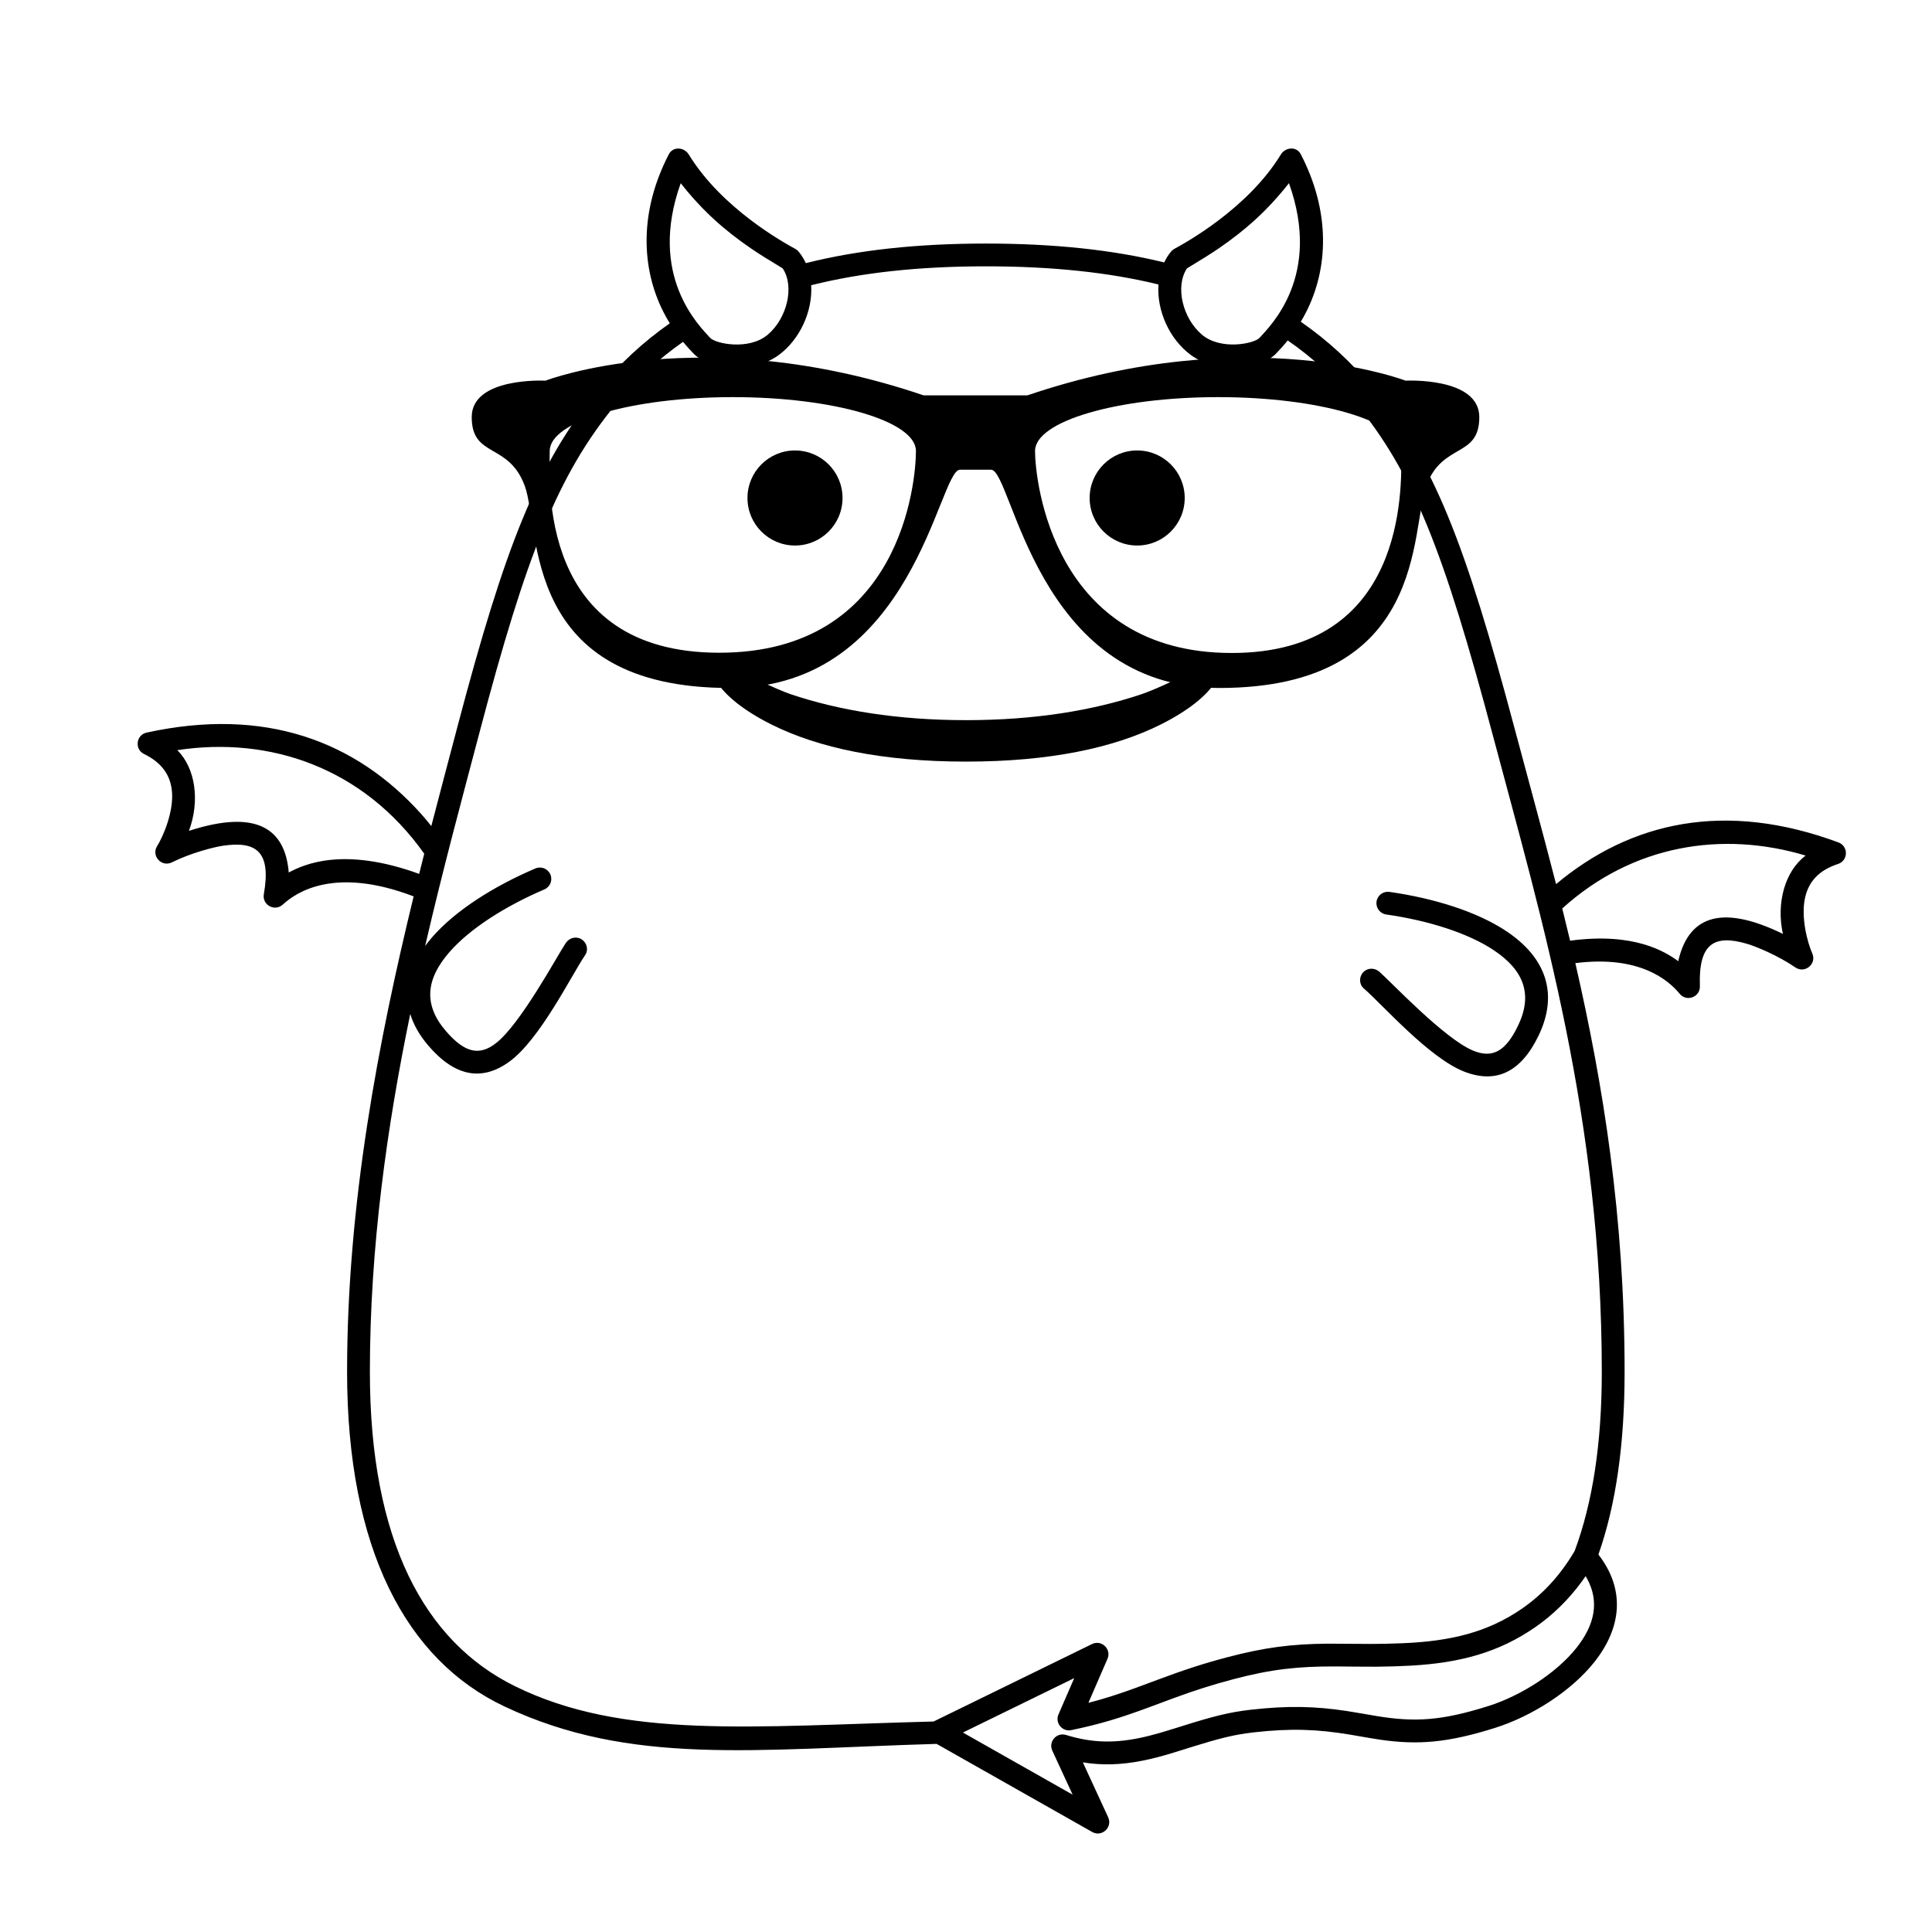 <?xml version="1.0" encoding="UTF-8"?>
<!-- Uploaded to: ICON Repo, www.svgrepo.com, Generator: ICON Repo Mixer Tools -->
<svg fill="#000000" width="800px" height="800px" version="1.1" viewBox="144 144 512 512" xmlns="http://www.w3.org/2000/svg">
 <g>
  <path d="m483.43 184.95c1.219-1.992 4.184-2.219 5.285-0.09 7.981 15.402 7.266 30.352 1.43 41.832-0.441 0.867-0.914 1.727-1.422 2.574 7.113 4.914 13.395 10.719 18.957 17.426 16.266 19.625 24.602 41.129 37.82 90.785 3.555 13.359 7.301 26.871 10.875 40.824 19.84-16.602 44.859-22.168 74.836-11.047 2.688 0.996 2.609 4.82-0.113 5.707-5.004 1.633-7.68 4.566-8.68 8.688-1.289 5.297 0.605 12.215 1.848 15.004 1.246 2.793-1.953 5.449-4.481 3.719-4.582-3.141-10.363-5.535-12.809-6.254-8.734-2.566-12.883-0.051-12.488 11.223 0.102 2.887-3.519 4.258-5.356 2.023-2.883-3.512-10.543-10.301-27.652-8.125 7.383 32.164 13.055 67.211 13.055 108.3 0 19.195-2.293 35.227-6.941 48.426 7.141 9.207 6.231 19.324-1.125 28.555-6.098 7.656-16.504 14.305-26.273 17.387-12.543 3.957-20.457 4.574-30.48 3.121l-2.809-0.449c-1.68-0.289-4.391-0.762-5.188-0.895-8.582-1.414-15.566-1.719-25.578-0.578l-2.023 0.262c-3.965 0.582-7.602 1.523-13.551 3.367l-6.012 1.867c-1.629 0.492-2.789 0.816-4.199 1.176l-1.703 0.414c-5.566 1.281-10.621 1.707-15.781 1.113l-1.91-0.266 6.711 14.551c1.23 2.668-1.68 5.344-4.234 3.898l-41.23-23.344c-48.531 1.43-81.02 5.848-114.45-9.883-26.211-12.328-41.781-41.934-41.781-88.723 0-44.656 8.324-87.746 17.641-125.99-20.75-7.914-30.945-1.262-34.68 2.172-2.129 1.957-5.523 0.098-5.023-2.75 1.957-11.105-1.797-14.176-10.805-12.848-2.523 0.371-8.578 1.934-13.555 4.406-2.742 1.363-5.539-1.711-3.918-4.301 1.617-2.594 4.457-9.18 3.918-14.602-0.418-4.223-2.656-7.5-7.387-9.812-2.574-1.258-2.117-5.055 0.68-5.668 31.324-6.859 55.379 2.207 72.727 21.52 0.82 0.91 1.742 2.012 2.723 3.25 2.379-9.184 4.738-18.027 6.965-26.48 12.57-47.676 21.152-69.559 37.266-89.141 5.57-6.773 11.855-12.641 18.973-17.617-0.609-0.977-1.168-1.969-1.68-2.981-5.832-11.48-6.551-26.43 1.43-41.832 1.105-2.129 4.07-1.898 5.285 0.09 8.773 14.34 25.273 23.391 28.23 25.004 0.348 0.188 0.652 0.441 0.898 0.75 0.766 0.938 1.387 1.953 1.883 3.023 13.781-3.473 29.578-5.191 47.711-5.191 17.957 0 33.602 1.656 47.266 5.004 0.465-1.004 1.062-1.957 1.781-2.844 0.25-0.305 0.555-0.559 0.898-0.75 2.957-1.609 19.461-10.66 28.23-25zm80.777 376.74-0.969 1.375c-3.57 4.887-7.711 8.91-12.359 12.137-9.777 6.789-20.105 9.469-32.863 10.203l-4.156 0.18-1.238 0.035c-1.316 0.043-2.594 0.066-3.953 0.074l-5.344-0.02c-1.469-0.016-4.273-0.047-5.242-0.051-10.07-0.039-17.168 0.723-27.336 3.414-5.602 1.48-9.957 2.883-15.621 4.953l-6.594 2.453c-7.699 2.852-13.137 4.508-20.641 6.059l-0.473 0.059c-2.172 0.113-3.82-2.125-2.91-4.223l4.176-9.621-29.504 14.422 29.078 16.465-5.387-11.664c-1.094-2.375 1.137-4.93 3.637-4.156 7.113 2.199 13.305 2.231 20.734 0.527l1.613-0.391c1.895-0.484 3.336-0.906 6.348-1.844l2.012-0.629c8.293-2.609 12.559-3.703 18.242-4.348 9.852-1.125 17.051-0.922 25.316 0.312l4.648 0.773c1.445 0.25 2.996 0.516 3.574 0.613 9.949 1.625 17.074 1.223 29.379-2.66 8.684-2.738 18.062-8.734 23.367-15.391 4.938-6.195 6.113-12.324 2.891-18.312zm-158.95-347.11c-17.695 0-33 1.664-46.285 5.012 0.422 6.852-2.953 14.316-8.566 18.473-6.66 4.93-18.234 4.098-22.555-0.316-1.012-1.031-1.957-2.082-2.84-3.156-6.695 4.68-12.594 10.191-17.816 16.539-15.387 18.703-23.758 40.066-36.113 86.945-4.566 17.32-9.723 36.336-14.414 56.621 0.582-0.805 1.223-1.602 1.914-2.394 6.125-7 16.184-13.406 27.305-18.156 1.535-0.656 3.312 0.055 3.969 1.59 0.656 1.535-0.059 3.312-1.594 3.969-10.359 4.426-19.703 10.375-25.129 16.578-6.309 7.211-6.957 13.996-0.969 20.949 5.059 5.879 8.91 6.578 13.227 3.254 6.559-5.043 16.391-23.398 18.562-26.602 0.938-1.379 2.75-1.844 4.168-0.961 1.414 0.887 1.898 2.785 0.961 4.164-3.633 5.356-11.965 22.348-20.078 28.246-7.219 5.254-14.371 4.035-21.422-4.156-2.394-2.781-3.996-5.621-4.859-8.48-6.129 29.715-10.699 61.73-10.699 94.84 0 44.668 14.422 71.5 38.453 83.324 28.789 14.164 62.945 10.594 110.94 9.352l41.98-20.523 0.445-0.18c2.383-0.754 4.707 1.672 3.656 4.098l-5.055 11.641 0.887-0.219c3.602-0.949 7.016-2.051 11.039-3.5l6.461-2.394c6.957-2.594 11.855-4.219 18.375-5.941 9.902-2.621 17.152-3.519 26.52-3.609l11.539 0.07c1.387 0 2.656-0.016 3.918-0.043l4.555-0.145c12.66-0.527 22.547-2.875 31.699-9.23 5.43-3.769 10.082-8.777 13.867-15.223 4.742-12.727 7.191-28.453 7.191-47.477 0-66.852-15.816-119.61-28.812-168.44-12.996-48.828-21.129-69.824-36.652-88.551-5.199-6.273-11.082-11.715-17.777-16.332-0.957 1.199-2.004 2.375-3.129 3.527-4.324 4.414-15.895 5.246-22.559 0.316-5.668-4.195-9.051-11.77-8.555-18.672-13.137-3.215-28.266-4.809-45.75-4.809zm106.96 165.78c11.973 1.711 23.348 5.293 31.074 10.473 10.289 6.891 13.844 16.414 8.441 27.629-4.691 9.738-11.285 12.766-19.617 9.562-9.363-3.602-21.809-17.859-26.703-22.09-1.262-1.09-1.289-3.051-0.148-4.269 1.137-1.223 3.012-1.242 4.273-0.152 2.926 2.535 17.172 17.715 24.812 20.895 5.031 2.09 8.57 0.418 11.938-6.57 3.984-8.266 1.598-14.648-6.359-19.984-6.848-4.586-17.414-7.914-28.566-9.508-1.652-0.238-2.801-1.77-2.562-3.422 0.234-1.652 1.766-2.801 3.418-2.562zm110.3-9.625c-22.098-6.629-45.848-2.894-64.504 14.023 0.707 2.832 1.402 5.676 2.082 8.539 17.027-2.312 25.309 2.973 28.66 5.43 2.527-11.234 10.605-15.594 27.73-7.242-1.793-8.148 0.516-16.621 6.031-20.75zm-431.53-27.934c4.891 4.856 5.996 13.57 3.082 21.387 18.121-5.883 25.516-0.445 26.453 11.035 4.047-2.172 14.523-6.926 34.562 0.367 0.445-1.793 0.895-3.574 1.344-5.348-16.176-22.812-40.922-31.191-65.441-27.441zm133.41-150.25c-8.805 24.566 4.918 37.789 7.781 40.969 1.398 1.559 10.281 3.434 15.312-0.848s7.156-12.676 3.938-17.543c-3.766-2.262-6.574-4.031-8.426-5.305-6.91-4.742-12.73-9.824-18.605-17.273zm161.19-0.008c-5.875 7.453-11.695 12.535-18.602 17.277-1.855 1.273-4.664 3.039-8.426 5.305-3.219 4.867-1.094 13.262 3.938 17.543 5.031 4.277 13.91 2.406 15.312 0.848 2.859-3.18 16.586-16.402 7.777-40.973z"/>
  <path d="m334.56 325.56c1.926 2.781 6.336 6.68 13.938 10.469 12.328 6.148 29.27 9.805 51.523 9.805 22.254 0 39.191-3.656 51.523-9.805 7.602-3.789 12.012-7.688 13.938-10.469 1.91-2.758-1.422-6.109-4.191-4.219-6.938 3.441-11.883 5.656-14.832 6.648-12.742 4.281-28.203 6.859-46.438 6.859-18.234 0-33.695-2.578-46.438-6.859-3.734-1.254-14.449-6.387-14.832-6.648-2.769-1.891-6.102 1.461-4.191 4.219z"/>
  <path d="m367.28 275.97c0 6.957-5.641 12.598-12.598 12.598-6.957 0-12.594-5.641-12.594-12.598 0-6.957 5.637-12.594 12.594-12.594 6.957 0 12.598 5.637 12.598 12.594"/>
  <path d="m457.96 275.97c0 6.957-5.637 12.598-12.594 12.598-6.957 0-12.598-5.641-12.598-12.598 0-6.957 5.641-12.594 12.598-12.594 6.957 0 12.594 5.637 12.594 12.594"/>
  <path d="m288.55 244.88s41.555-16.035 100.22 3.894h27.496c58.664-19.93 100.22-3.894 100.22-3.894s19.543-1.02 19.543 9.652c0 10.945-9.828 6.637-14.066 18.262-4.234 11.621 0.441 53.527-54.852 53.527-48.742 0-54.785-57.84-60.477-57.84h-8.23c-5.691 0-12.285 57.84-61.027 57.84-55.289 0-50.066-41.906-54.301-53.527-4.238-11.625-14.066-7.316-14.066-18.262 0-10.672 19.543-9.652 19.543-9.652zm178.27 4.363c-26.801 0-48.523 6.387-48.523 14.266 0 7.879 4.762 53.539 52.117 53.539 46.191 0 45.02-43.434 44.934-52.887v-0.652c0-7.879-21.727-14.266-48.527-14.266zm-128.61 0c-26.801 0-48.527 6.387-48.527 14.266 0 7.879-3.434 53.473 44.934 53.473 48.363 0 52.117-45.594 52.117-53.473 0-7.879-21.723-14.266-48.523-14.266z"/>
 </g>
</svg>
